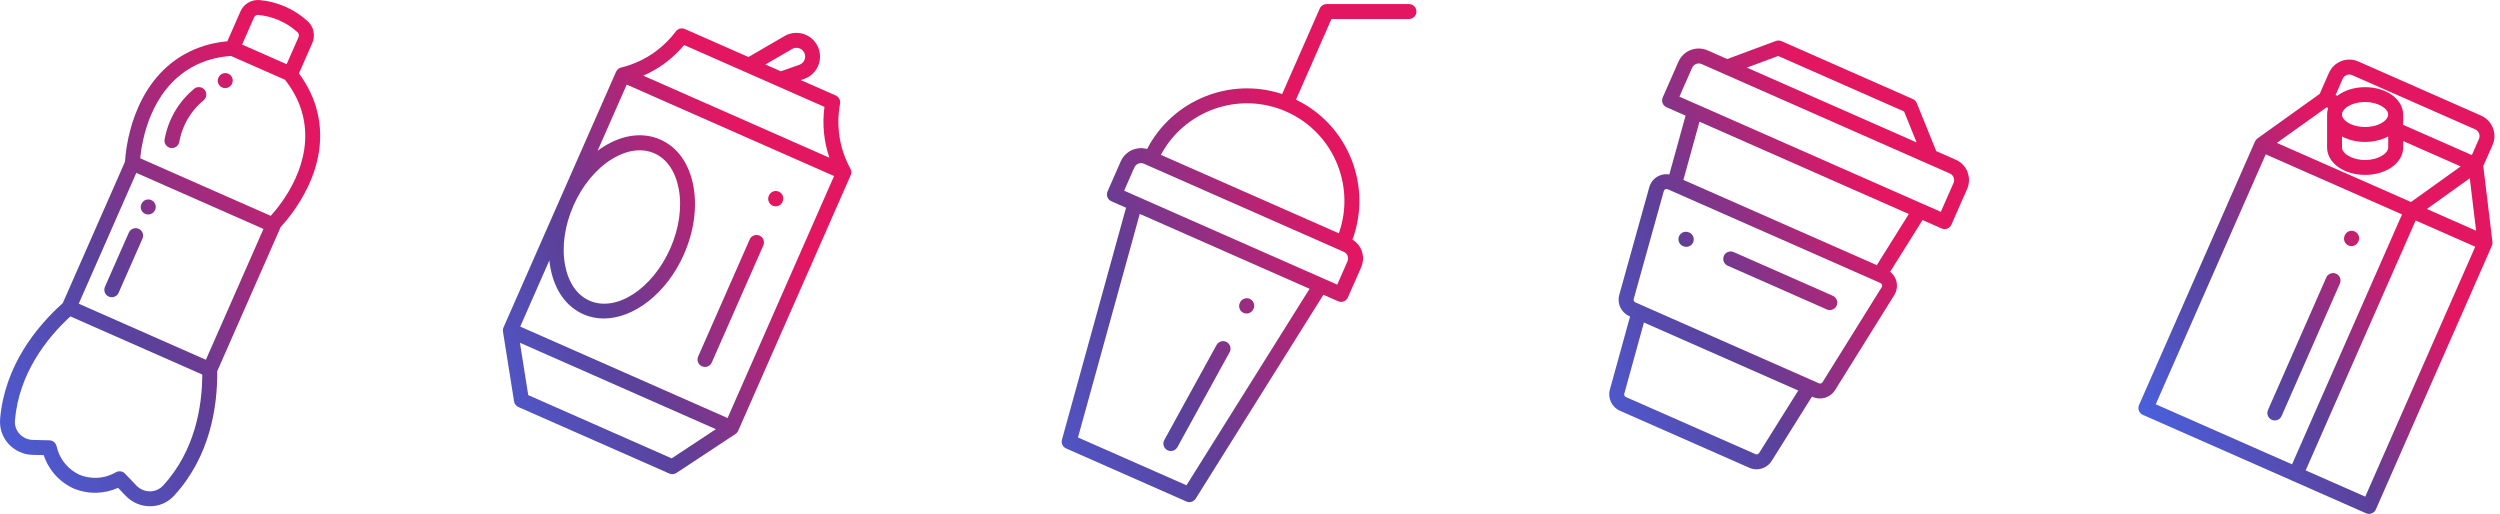 <svg width="360" height="74" viewBox="0 0 360 74" fill="none" xmlns="http://www.w3.org/2000/svg">
<path d="M40.377 32.741C42.033 30.959 47.607 24.226 45.719 16.215C45.244 14.201 44.339 12.311 43.045 10.574L44.967 6.201C45.447 5.115 45.176 3.847 44.3 3.05C43.322 2.161 42.219 1.454 41.016 0.934C39.868 0.436 38.647 0.125 37.398 0.011C36.216 -0.096 35.103 0.56 34.628 1.647L32.734 5.946C30.518 6.144 28.455 6.761 26.607 7.791C18.953 12.062 18.094 21.612 18.003 23.281L9.038 43.649C5.245 47.049 0.684 52.662 0.017 60.305C0.017 60.305 0.017 60.356 0.017 60.362C-0.091 61.663 0.327 62.913 1.209 63.898C2.097 64.888 3.369 65.471 4.691 65.499L6.285 65.533C6.557 66.336 7.015 67.304 7.8 68.226C8.546 69.108 9.502 69.832 10.553 70.319C10.559 70.319 10.565 70.319 10.57 70.325C10.576 70.325 10.587 70.336 10.593 70.336C11.667 70.783 12.837 70.998 13.996 70.953C15.03 70.913 16.053 70.675 17.003 70.251L18.105 71.405C19.015 72.356 20.281 72.899 21.593 72.899H21.638C22.955 72.888 24.165 72.35 25.041 71.405C25.041 71.405 25.075 71.366 25.081 71.366C30.275 65.703 31.327 58.545 31.282 53.454L40.349 32.854C40.365 32.82 40.371 32.781 40.382 32.747L40.377 32.741ZM36.584 2.512C36.691 2.275 36.934 2.127 37.189 2.15C38.217 2.246 39.212 2.501 40.156 2.908C41.14 3.333 42.05 3.915 42.847 4.645C43.039 4.82 43.101 5.098 42.994 5.341L41.276 9.245L34.86 6.416L36.578 2.512H36.584ZM27.647 9.669C29.326 8.736 31.214 8.192 33.26 8.057L41.027 11.479C42.31 13.081 43.186 14.84 43.627 16.713C45.221 23.451 40.637 29.262 38.986 31.083L20.191 22.795C20.423 20.351 21.604 13.047 27.652 9.669H27.647ZM23.464 69.94C22.989 70.455 22.328 70.743 21.616 70.755C20.858 70.755 20.163 70.46 19.654 69.929L17.998 68.198C17.659 67.841 17.116 67.762 16.686 68.011C16.098 68.35 15.137 68.769 13.911 68.808C13.069 68.837 12.215 68.684 11.429 68.362C10.666 67.999 9.971 67.473 9.428 66.834C8.637 65.9 8.292 64.91 8.145 64.248C8.038 63.767 7.614 63.417 7.122 63.405L4.731 63.349C3.996 63.332 3.289 63.009 2.798 62.461C2.317 61.929 2.085 61.25 2.153 60.509C2.741 53.77 6.704 48.724 10.135 45.561L29.128 53.934C29.111 58.602 28.065 64.939 23.47 69.946L23.464 69.94ZM29.648 51.807L11.339 43.734L19.631 24.894L37.94 32.967L29.648 51.807Z" fill="url(#paint0_linear_2225_5291)"/>
<path d="M24.561 21.301C24.629 21.312 24.691 21.318 24.759 21.318C25.267 21.318 25.72 20.956 25.816 20.436C26.081 18.998 26.624 17.675 27.438 16.492C27.964 15.728 28.597 15.033 29.32 14.438C29.778 14.059 29.84 13.38 29.462 12.928C29.083 12.47 28.405 12.407 27.952 12.786C27.076 13.511 26.308 14.348 25.669 15.281C24.685 16.713 24.024 18.32 23.702 20.056C23.594 20.639 23.979 21.199 24.561 21.307V21.301Z" fill="url(#paint1_linear_2225_5291)"/>
<path d="M18.551 33.494L15.114 41.295C14.877 41.839 15.12 42.472 15.663 42.71C15.804 42.772 15.951 42.8 16.098 42.8C16.511 42.8 16.906 42.563 17.081 42.161L20.518 34.359C20.756 33.816 20.513 33.182 19.97 32.945C19.427 32.707 18.794 32.95 18.557 33.494H18.551Z" fill="url(#paint2_linear_2225_5291)"/>
<path d="M20.914 30.802C21.05 30.858 21.191 30.887 21.332 30.887C21.756 30.887 22.163 30.632 22.339 30.225C22.576 29.681 22.327 29.048 21.785 28.81C21.242 28.573 20.609 28.822 20.372 29.365L20.355 29.41C20.117 29.953 20.372 30.564 20.92 30.802H20.914Z" fill="url(#paint3_linear_2225_5291)"/>
<path d="M32 12.6C32.136 12.662 32.277 12.69 32.419 12.69C32.843 12.69 33.25 12.436 33.425 12.028C33.662 11.485 33.419 10.852 32.877 10.614C32.334 10.377 31.701 10.62 31.463 11.163L31.447 11.208C31.209 11.751 31.463 12.362 32.006 12.606L32 12.6Z" fill="url(#paint4_linear_2225_5291)"/>
<path d="M101.085 52.749C101.226 52.811 101.373 52.84 101.514 52.84C101.927 52.84 102.322 52.602 102.498 52.2L109.92 35.341C110.157 34.797 109.914 34.164 109.371 33.926C108.829 33.689 108.196 33.932 107.958 34.475L100.536 51.335C100.299 51.878 100.542 52.512 101.085 52.749Z" fill="url(#paint5_linear_2225_5291)"/>
<path d="M111.258 29.619C111.4 29.681 111.547 29.71 111.694 29.71C112.106 29.71 112.502 29.472 112.677 29.07L112.7 29.014C112.937 28.471 112.694 27.837 112.151 27.594C111.609 27.356 110.976 27.599 110.733 28.142L110.71 28.199C110.473 28.742 110.716 29.376 111.258 29.619Z" fill="url(#paint6_linear_2225_5291)"/>
<path d="M122.576 24.969C122.576 24.935 122.588 24.901 122.588 24.862C122.588 24.828 122.588 24.794 122.588 24.76C122.588 24.726 122.588 24.692 122.576 24.652C122.576 24.619 122.565 24.585 122.554 24.551C122.548 24.517 122.537 24.483 122.525 24.449C122.514 24.415 122.497 24.381 122.48 24.347C122.469 24.324 122.463 24.307 122.452 24.285C121.547 22.627 120.988 20.845 120.796 18.989C120.654 17.643 120.711 16.279 120.965 14.933C121.056 14.44 120.801 13.954 120.343 13.75L115.307 11.532L115.799 11.363C116.861 10.989 117.67 10.124 117.964 9.037C118.258 7.951 117.998 6.791 117.274 5.937C116.206 4.675 114.391 4.364 112.967 5.196L107.778 8.211L98.62 4.177C98.162 3.974 97.625 4.115 97.326 4.517C96.506 5.609 95.539 6.571 94.454 7.38C92.956 8.489 91.266 9.281 89.434 9.728C89.412 9.728 89.395 9.745 89.372 9.75C89.35 9.756 89.327 9.762 89.305 9.767C89.293 9.767 89.282 9.778 89.271 9.784C89.237 9.801 89.203 9.818 89.174 9.835C89.146 9.852 89.118 9.869 89.09 9.886C89.061 9.909 89.033 9.931 89.005 9.954C88.982 9.977 88.954 9.999 88.931 10.022C88.903 10.05 88.881 10.078 88.858 10.107C88.835 10.135 88.818 10.158 88.801 10.186C88.779 10.214 88.762 10.248 88.745 10.282C88.734 10.299 88.722 10.322 88.711 10.339L80.611 28.737L72.51 47.136C72.51 47.136 72.499 47.181 72.488 47.204C72.471 47.243 72.46 47.289 72.448 47.328C72.442 47.362 72.437 47.396 72.431 47.43C72.431 47.464 72.42 47.504 72.42 47.538C72.42 47.577 72.42 47.623 72.426 47.662C72.426 47.69 72.426 47.713 72.426 47.736L74.025 57.801C74.082 58.163 74.319 58.468 74.653 58.615L85.517 63.402L96.382 68.188C96.517 68.25 96.67 68.279 96.817 68.279C97.026 68.279 97.23 68.216 97.41 68.103L105.912 62.491C105.912 62.491 105.952 62.457 105.974 62.44C106.008 62.412 106.042 62.389 106.076 62.361C106.104 62.332 106.121 62.304 106.144 62.276C106.167 62.248 106.189 62.225 106.206 62.197C106.229 62.163 106.246 62.129 106.263 62.095C106.274 62.072 106.291 62.05 106.302 62.027L122.503 25.218C122.503 25.218 122.514 25.179 122.525 25.156C122.537 25.122 122.554 25.082 122.559 25.049C122.565 25.015 122.571 24.981 122.576 24.947V24.969ZM114.052 7.057C114.578 6.752 115.25 6.865 115.646 7.329C115.917 7.651 116.013 8.07 115.9 8.472C115.787 8.879 115.499 9.19 115.103 9.332L112.441 10.265L110.219 9.286L114.058 7.057H114.052ZM95.737 9.111C96.766 8.347 97.699 7.47 98.518 6.486L108.62 10.938L118.721 15.391C118.552 16.664 118.529 17.948 118.665 19.221C118.789 20.415 119.049 21.58 119.433 22.712L92.64 10.899C93.731 10.418 94.765 9.824 95.732 9.111H95.737ZM88.1 22.921C89.469 22.073 90.842 21.643 92.125 21.643C92.86 21.643 93.567 21.784 94.222 22.073C96.014 22.865 97.258 24.669 97.733 27.165C98.23 29.807 97.806 32.856 96.529 35.758C93.951 41.608 88.734 44.992 84.884 43.294C83.092 42.502 81.849 40.698 81.374 38.203C80.876 35.56 81.3 32.511 82.578 29.614V29.603C83.861 26.706 85.817 24.33 88.1 22.916V22.921ZM96.721 66.004L86.393 61.45L76.066 56.895L74.868 49.359L103.086 61.801L96.721 66.004ZM104.77 60.194L74.913 47.029L79.107 37.501C79.147 37.874 79.198 38.242 79.265 38.599C79.87 41.812 81.56 44.177 84.019 45.258C84.946 45.665 85.93 45.863 86.936 45.863C91.272 45.863 96.014 42.248 98.49 36.618C99.937 33.326 100.418 29.824 99.841 26.757C99.236 23.544 97.546 21.179 95.087 20.098C92.628 19.012 89.745 19.363 86.97 21.082C86.659 21.275 86.354 21.484 86.054 21.71L90.249 12.183L120.106 25.348L104.776 60.188L104.77 60.194Z" fill="url(#paint7_linear_2225_5291)"/>
<path d="M168.084 64.816C168.247 64.906 168.423 64.951 168.598 64.951C168.977 64.951 169.344 64.748 169.542 64.397L177.066 50.717C177.354 50.196 177.162 49.546 176.642 49.257C176.122 48.969 175.472 49.161 175.183 49.681L167.66 63.362C167.371 63.882 167.563 64.533 168.084 64.821V64.816Z" fill="url(#paint8_linear_2225_5291)"/>
<path d="M178.981 45.014C179.145 45.105 179.325 45.15 179.501 45.15C179.879 45.15 180.247 44.952 180.445 44.595L180.473 44.539C180.761 44.018 180.569 43.368 180.055 43.079C179.535 42.791 178.884 42.983 178.596 43.498L178.568 43.554C178.28 44.075 178.472 44.725 178.986 45.014H178.981Z" fill="url(#paint9_linear_2225_5291)"/>
<path d="M202.893 0.59H191.028C190.604 0.59 190.214 0.839 190.045 1.23L184.63 13.541C177.134 11.057 168.842 14.395 165.184 21.456C163.675 21.026 162.041 21.761 161.391 23.232L159.486 27.566C159.249 28.109 159.492 28.743 160.035 28.98L162.149 29.914L152.924 63.305C152.782 63.82 153.037 64.358 153.523 64.578L170.843 72.216C170.984 72.278 171.131 72.307 171.272 72.307C171.634 72.307 171.979 72.126 172.182 71.803L190.571 42.446L192.685 43.379C192.826 43.441 192.973 43.47 193.114 43.47C193.527 43.47 193.923 43.232 194.098 42.83L196.003 38.497C196.348 37.716 196.365 36.85 196.059 36.053C195.805 35.396 195.341 34.864 194.754 34.502C196.116 30.797 196.088 26.774 194.646 23.057C193.154 19.21 190.316 16.137 186.619 14.35L191.729 2.735H202.893C203.487 2.735 203.967 2.254 203.967 1.66C203.967 1.066 203.487 0.585 202.893 0.585V0.59ZM188.581 41.58L170.854 69.88L155.23 62.994L164.127 30.802L176.354 36.194L188.581 41.586V41.58ZM194.036 37.637L192.56 40.986L161.877 27.459L163.353 24.109C163.585 23.583 164.201 23.345 164.726 23.577L193.504 36.262C193.759 36.375 193.957 36.579 194.053 36.839C194.154 37.099 194.149 37.382 194.036 37.637ZM192.639 23.843C193.866 27.006 193.911 30.429 192.792 33.597L167.168 22.299C170.594 15.883 178.457 13.088 185.212 16.064C188.643 17.58 191.283 20.341 192.645 23.838L192.639 23.843Z" fill="url(#paint10_linear_2225_5291)"/>
<path d="M263.929 42.596L249.651 36.299C249.108 36.061 248.475 36.304 248.237 36.847C248 37.391 248.243 38.024 248.786 38.262L263.064 44.559C263.206 44.621 263.353 44.649 263.494 44.649C263.907 44.649 264.302 44.412 264.478 44.01C264.715 43.467 264.472 42.833 263.929 42.596Z" fill="url(#paint11_linear_2225_5291)"/>
<path d="M243.262 33.488L243.206 33.465C242.663 33.227 242.03 33.465 241.787 34.014C241.55 34.557 241.787 35.191 242.335 35.434L242.392 35.456C242.533 35.519 242.68 35.547 242.827 35.547C243.24 35.547 243.63 35.309 243.811 34.908C244.048 34.365 243.811 33.731 243.262 33.488Z" fill="url(#paint12_linear_2225_5291)"/>
<path d="M283.332 24.774C283.021 23.982 282.422 23.354 281.642 23.009L278.821 21.764L276.012 14.839C275.904 14.579 275.706 14.375 275.446 14.262L256.527 5.922C256.272 5.809 255.984 5.804 255.718 5.9L248.72 8.502L245.9 7.258C245.12 6.913 244.255 6.896 243.458 7.201C242.661 7.507 242.039 8.112 241.694 8.893L239.433 14.03C239.196 14.573 239.439 15.207 239.981 15.444L242.723 16.655L240.383 25.119C239.874 25.034 239.348 25.096 238.873 25.323C238.201 25.639 237.698 26.233 237.5 26.952L233.17 42.477C232.831 43.699 233.447 45.005 234.606 45.515L234.73 45.571L231.819 56.111C231.48 57.328 232.102 58.635 233.255 59.144L251.914 67.365C252.242 67.512 252.592 67.579 252.937 67.579C253.802 67.579 254.639 67.144 255.119 66.38L260.925 57.113L261.043 57.164C261.371 57.311 261.722 57.379 262.066 57.379C262.931 57.379 263.774 56.943 264.254 56.174L272.773 42.499C273.168 41.865 273.264 41.096 273.05 40.383C272.897 39.88 272.586 39.45 272.185 39.133L276.843 31.687L279.59 32.898C279.731 32.96 279.878 32.989 280.019 32.989C280.432 32.989 280.828 32.751 281.003 32.349L283.264 27.212C283.609 26.431 283.626 25.566 283.315 24.768L283.332 24.774ZM256.063 8.061L274.186 16.05L275.995 20.514L254.011 10.822L251.547 9.736L256.063 8.061ZM253.31 65.237C253.203 65.413 252.977 65.481 252.79 65.396L234.131 57.175C233.944 57.09 233.843 56.881 233.899 56.683L236.725 46.443L258.946 56.236L253.31 65.237ZM270.964 41.362L262.445 55.036C262.338 55.212 262.112 55.28 261.925 55.195L260.902 54.742C260.902 54.742 260.902 54.742 260.896 54.742L236.522 43.998C236.522 43.998 236.505 43.993 236.499 43.987L235.487 43.54C235.301 43.455 235.199 43.246 235.256 43.048L239.586 27.523C239.631 27.365 239.744 27.291 239.806 27.258C239.846 27.241 239.908 27.218 239.987 27.218C240.038 27.218 240.094 27.229 240.157 27.252L270.777 40.751C270.93 40.819 270.986 40.943 271.009 41.011C271.032 41.079 271.054 41.215 270.964 41.356V41.362ZM270.257 38.182L242.412 25.905L244.724 17.526L274.87 30.816L270.257 38.182ZM281.308 26.347L279.477 30.505L276.871 29.356C276.871 29.356 276.871 29.356 276.865 29.356L244.447 15.065C244.447 15.065 244.436 15.065 244.424 15.06L241.835 13.917L243.667 9.758C243.78 9.504 243.983 9.306 244.243 9.21C244.504 9.108 244.786 9.113 245.041 9.227L280.777 24.983C281.031 25.096 281.229 25.3 281.325 25.56C281.427 25.82 281.421 26.103 281.308 26.358V26.347Z" fill="url(#paint13_linear_2225_5291)"/>
<path d="M357.293 16.653L339.589 8.851C338.809 8.506 337.939 8.484 337.142 8.795C336.345 9.106 335.717 9.706 335.372 10.486L334.038 13.519L325.084 19.929C325.084 19.929 325.039 19.969 325.011 19.991C324.994 20.008 324.971 20.025 324.954 20.042C324.92 20.076 324.892 20.11 324.864 20.144C324.847 20.167 324.83 20.184 324.819 20.206C324.796 20.246 324.774 20.28 324.751 20.32C324.74 20.337 324.728 20.354 324.723 20.37L308.019 58.328C307.906 58.588 307.9 58.882 308.002 59.148C308.104 59.414 308.307 59.629 308.573 59.742L330.166 69.258L340.708 73.909C340.85 73.971 340.997 73.999 341.138 73.999C341.551 73.999 341.946 73.762 342.122 73.36L358.825 35.403C358.825 35.403 358.837 35.358 358.848 35.335C358.859 35.301 358.871 35.267 358.882 35.233C358.888 35.199 358.893 35.165 358.899 35.131C358.899 35.097 358.91 35.063 358.91 35.024C358.91 34.99 358.91 34.95 358.91 34.916C358.91 34.894 358.91 34.865 358.91 34.843L357.593 23.907L358.933 20.874C359.639 19.262 358.899 17.366 357.288 16.653H357.293ZM335.033 15.454L335.254 15.55C335.152 15.856 335.101 16.167 335.101 16.489V21.236C335.101 23.448 337.503 25.185 340.573 25.185C343.642 25.185 346.05 23.448 346.05 21.236V20.308L354.337 23.963L347.181 29.089L327.871 20.58L335.033 15.454ZM343.902 19.646V21.242C343.902 22.09 342.478 23.041 340.573 23.041C338.668 23.041 337.249 22.09 337.249 21.242V19.652C337.385 19.726 337.52 19.793 337.662 19.856C338.538 20.24 339.544 20.444 340.567 20.444C341.59 20.444 342.608 20.24 343.495 19.85C343.637 19.788 343.772 19.72 343.897 19.646H343.902ZM343.597 17.197C343.377 17.457 343.032 17.694 342.619 17.887C341.415 18.419 339.731 18.419 338.532 17.887C337.735 17.53 337.243 16.993 337.243 16.489C337.243 16.048 337.599 15.697 337.82 15.522C338.459 15.001 339.482 14.69 340.567 14.69C342.472 14.69 343.897 15.641 343.897 16.489C343.897 16.727 343.795 16.959 343.597 17.197ZM355.649 25.672L356.559 33.225L349.465 30.096L355.649 25.666V25.672ZM337.339 11.358C337.453 11.098 337.662 10.899 337.922 10.803C338.182 10.701 338.464 10.707 338.724 10.826L356.429 18.628C356.96 18.866 357.203 19.488 356.971 20.014L355.948 22.334L346.05 17.972V16.501C346.05 14.289 343.642 12.552 340.573 12.552C339.035 12.552 337.583 13.01 336.571 13.791L336.322 13.683L337.339 11.364V11.358ZM326.266 22.226L345.892 30.877L330.053 66.865L310.427 58.215L326.266 22.226ZM340.595 71.516L332.015 67.736L347.853 31.748L356.434 35.527L340.595 71.516Z" fill="url(#paint14_linear_2225_5291)"/>
<path d="M336.945 40.828C337.182 40.285 336.939 39.651 336.396 39.413C335.854 39.176 335.221 39.419 334.983 39.962L326.589 59.04C326.352 59.583 326.595 60.216 327.137 60.454C327.279 60.516 327.426 60.545 327.567 60.545C327.98 60.545 328.375 60.307 328.55 59.905L336.945 40.828Z" fill="url(#paint15_linear_2225_5291)"/>
<path d="M338.174 35.347C338.315 35.409 338.468 35.443 338.609 35.443C339.022 35.443 339.412 35.205 339.593 34.803L339.615 34.747C339.859 34.204 339.615 33.57 339.073 33.327C338.53 33.084 337.897 33.327 337.654 33.87L337.631 33.926C337.388 34.47 337.631 35.103 338.174 35.347Z" fill="url(#paint16_linear_2225_5291)"/>
<defs>
<linearGradient id="paint0_linear_2225_5291" x1="-10.367" y1="61.906" x2="47.245" y2="25.33" gradientUnits="userSpaceOnUse">
<stop stop-color="#4765E6"/>
<stop offset="0.5" stop-color="#5C4099"/>
<stop offset="1" stop-color="#E31662"/>
</linearGradient>
<linearGradient id="paint1_linear_2225_5291" x1="-20.05" y1="46.653" x2="37.563" y2="10.083" gradientUnits="userSpaceOnUse">
<stop stop-color="#4765E6"/>
<stop offset="0.5" stop-color="#5C4099"/>
<stop offset="1" stop-color="#E31662"/>
</linearGradient>
<linearGradient id="paint2_linear_2225_5291" x1="-13.155" y1="57.522" x2="44.464" y2="20.951" gradientUnits="userSpaceOnUse">
<stop stop-color="#4765E6"/>
<stop offset="0.5" stop-color="#5C4099"/>
<stop offset="1" stop-color="#E31662"/>
</linearGradient>
<linearGradient id="paint3_linear_2225_5291" x1="-15.766" y1="53.404" x2="41.847" y2="16.828" gradientUnits="userSpaceOnUse">
<stop stop-color="#4765E6"/>
<stop offset="0.5" stop-color="#5C4099"/>
<stop offset="1" stop-color="#E31662"/>
</linearGradient>
<linearGradient id="paint4_linear_2225_5291" x1="-20.807" y1="45.459" x2="36.806" y2="8.889" gradientUnits="userSpaceOnUse">
<stop stop-color="#4765E6"/>
<stop offset="0.5" stop-color="#5C4099"/>
<stop offset="1" stop-color="#E31662"/>
</linearGradient>
<linearGradient id="paint5_linear_2225_5291" x1="64.557" y1="65.417" x2="115.666" y2="37.715" gradientUnits="userSpaceOnUse">
<stop stop-color="#4765E6"/>
<stop offset="0.5" stop-color="#5C4099"/>
<stop offset="1" stop-color="#E31662"/>
</linearGradient>
<linearGradient id="paint6_linear_2225_5291" x1="59.864" y1="56.748" x2="110.974" y2="29.051" gradientUnits="userSpaceOnUse">
<stop stop-color="#4765E6"/>
<stop offset="0.5" stop-color="#5C4099"/>
<stop offset="1" stop-color="#E31662"/>
</linearGradient>
<linearGradient id="paint7_linear_2225_5291" x1="59.809" y1="56.658" x2="110.924" y2="28.962" gradientUnits="userSpaceOnUse">
<stop stop-color="#4765E6"/>
<stop offset="0.5" stop-color="#5C4099"/>
<stop offset="1" stop-color="#E31662"/>
</linearGradient>
<linearGradient id="paint8_linear_2225_5291" x1="140.719" y1="71.814" x2="199.192" y2="44.55" gradientUnits="userSpaceOnUse">
<stop stop-color="#4765E6"/>
<stop offset="0.5" stop-color="#5C4099"/>
<stop offset="1" stop-color="#E31662"/>
</linearGradient>
<linearGradient id="paint9_linear_2225_5291" x1="137.032" y1="63.888" x2="195.499" y2="36.629" gradientUnits="userSpaceOnUse">
<stop stop-color="#4765E6"/>
<stop offset="0.5" stop-color="#5C4099"/>
<stop offset="1" stop-color="#E31662"/>
</linearGradient>
<linearGradient id="paint10_linear_2225_5291" x1="134.411" y1="58.281" x2="192.884" y2="31.023" gradientUnits="userSpaceOnUse">
<stop stop-color="#4765E6"/>
<stop offset="0.5" stop-color="#5C4099"/>
<stop offset="1" stop-color="#E31662"/>
</linearGradient>
<linearGradient id="paint11_linear_2225_5291" x1="221.596" y1="59.625" x2="271.841" y2="31.929" gradientUnits="userSpaceOnUse">
<stop stop-color="#4765E6"/>
<stop offset="0.5" stop-color="#5C4099"/>
<stop offset="1" stop-color="#E31662"/>
</linearGradient>
<linearGradient id="paint12_linear_2225_5291" x1="215.909" y1="49.306" x2="266.154" y2="21.61" gradientUnits="userSpaceOnUse">
<stop stop-color="#4765E6"/>
<stop offset="0.5" stop-color="#5C4099"/>
<stop offset="1" stop-color="#E31662"/>
</linearGradient>
<linearGradient id="paint13_linear_2225_5291" x1="218.478" y1="53.973" x2="268.723" y2="26.276" gradientUnits="userSpaceOnUse">
<stop stop-color="#4765E6"/>
<stop offset="0.5" stop-color="#5C4099"/>
<stop offset="1" stop-color="#E31662"/>
</linearGradient>
<linearGradient id="paint14_linear_2225_5291" x1="306.9" y1="62.746" x2="346.642" y2="36.561" gradientUnits="userSpaceOnUse">
<stop stop-color="#4765E6"/>
<stop offset="0.5" stop-color="#5C4099"/>
<stop offset="1" stop-color="#E31662"/>
</linearGradient>
<linearGradient id="paint15_linear_2225_5291" x1="308.551" y1="65.252" x2="348.299" y2="39.066" gradientUnits="userSpaceOnUse">
<stop stop-color="#4765E6"/>
<stop offset="0.5" stop-color="#5C4099"/>
<stop offset="1" stop-color="#E31662"/>
</linearGradient>
<linearGradient id="paint16_linear_2225_5291" x1="303.467" y1="57.542" x2="343.215" y2="31.356" gradientUnits="userSpaceOnUse">
<stop stop-color="#4765E6"/>
<stop offset="0.5" stop-color="#5C4099"/>
<stop offset="1" stop-color="#E31662"/>
</linearGradient>
</defs>
</svg>
